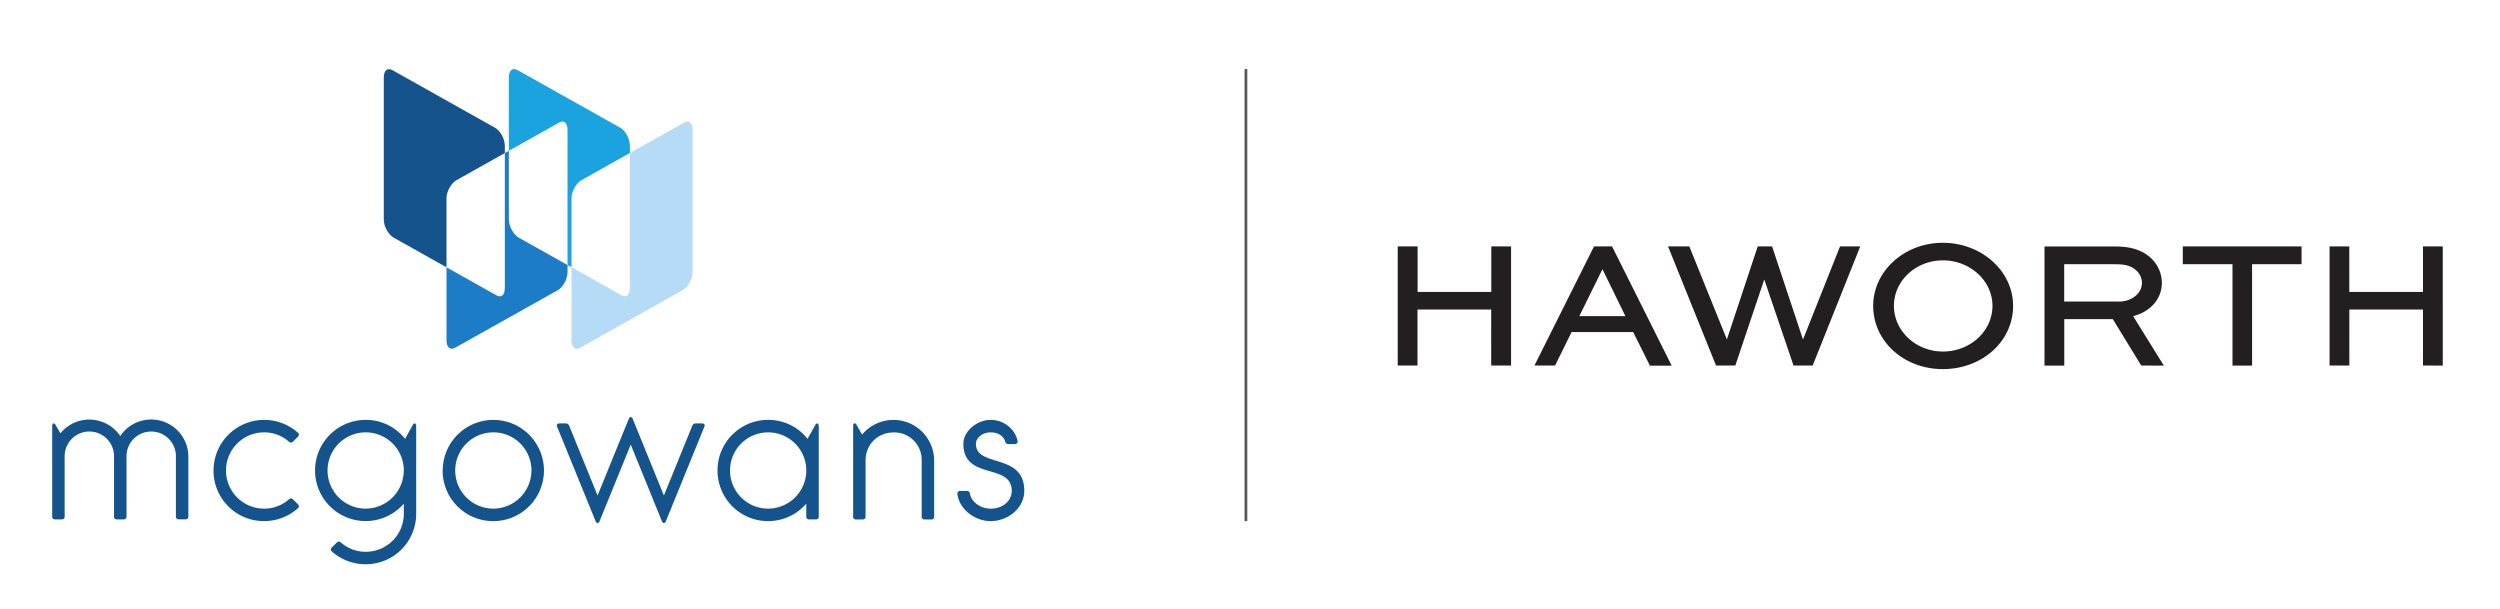 <svg id="Layer_1" data-name="Layer 1" xmlns="http://www.w3.org/2000/svg" viewBox="0 0 1835.55 446.82"><defs><style>.cls-1{fill:#231f20;}.cls-2{fill:#b5dbf7;}.cls-3{fill:#14538c;}.cls-4{fill:#1aa3de;}.cls-5{fill:#1c7cc6;}.cls-6{fill:none;stroke:#555;stroke-miterlimit:10;stroke-width:2px;}</style></defs><path class="cls-1" d="M1094.94,268.38h14.53V180.89h-14.53v33.46h-54.1V180.89h-14.61v87.49h14.53V227.26h54.11v41.12Zm98.47-36.25h-33.85l16.92-34.32h.16Zm33.93,36.25-43.59-87.18-.16-.31h-13.21L1127,267.61l-.39.77h15.15l12.14-24.58h45.21l12.13,24.35.16.31h15.92Zm103.57,0,34.93-87.49H1351l-27.2,68.4-22.57-68-.16-.38h-10.51l-22.64,68.32-27.59-68.32h-15.62L1259.8,268l.08.39h14.22l21.26-63.22,21.48,63.22Zm132-43.82c0,18.55-16.31,33.54-36.4,33.54-19.79,0-35.94-15.07-35.94-33.54s16.15-33.39,35.94-33.39c20,0,36.4,15,36.4,33.39m15.15,0c0-25.51-23.11-46.3-51.63-46.3-28.21,0-51.09,20.79-51.09,46.3,0,26,22.49,46.45,51.09,46.45,29,0,51.63-20.41,51.63-46.45m77.52-3.17h-40V194h37c7.26,0,12.28.85,16.61,5.26a12.23,12.23,0,0,1,3.48,8.34c0,7.81-7.5,13.84-17.08,13.84m33.16,47-22.57-36.33c12.83-3.24,21.1-12.75,21.1-24.5a25,25,0,0,0-7.19-17.31c-6.49-6.49-15-9.35-27.36-9.35H1501.1v87.49h14.53V234.3h35.63l20.87,34.08ZM1653.52,194h36.32V180.89h-87.18V194h36.48v74.43h14.38Zm140,74.43V180.89H1779v33.46h-54.1V180.89H1710.4v87.49h14.53V227.26H1779v41.12Z"/><path class="cls-2" d="M508.5,95.55V199.7c0,5.21-3.29,11.13-7.07,13.25L426,255.28c-3.78,2.12-6.44-.3-6.4-5.51V196.19l36.66,20.58c3.78,2.12,6.23-.34,6.19-5.56V112.36L502.31,90C506.09,87.87,508.53,90.34,508.5,95.55Z"/><path class="cls-3" d="M335.11,132.32l35.55-19.95v-5.24c0-5.21-3.29-11.13-7.07-13.25L288.18,51.55c-3.77-2.12-6.43.29-6.4,5.51V161.2c0,5.22,3.51,11.19,7.28,13.31l38.77,21.75V145.62C327.86,140.41,331.33,134.44,335.11,132.32Z"/><path class="cls-4" d="M426.9,132.32l35.57-20v-5.29c0-5.21-3.29-11.13-7.07-13.25L380,51.49c-3.78-2.12-6.44.29-6.4,5.51v53.72L410.51,90c3.78-2.12,6.23.35,6.19,5.56v99l2.92,1.64V145.62C419.66,140.41,423.12,134.44,426.9,132.32Z"/><path class="cls-5" d="M373.6,161.14V110.72l-2.94,1.65v98.91c0,5.21-2.41,7.67-6.19,5.55l-36.64-20.57v53.51c0,5.21,2.62,7.63,6.4,5.51L409.63,213c3.78-2.12,7-8,7.07-13.25v-5.15l-35.82-20.11C377.1,172.32,373.63,166.35,373.6,161.14Z"/><path class="cls-3" d="M38.32,379.14V312.87c0-2.2,1.65-2.75,2.56-.73l3.48,6a27.4,27.4,0,0,1,43.94,2,27.3,27.3,0,0,1,50,15.2v43.75a1.94,1.94,0,0,1-2.2,2.19h-4.76a1.94,1.94,0,0,1-2.19-2.19V335.39a18.13,18.13,0,1,0-36.25,0v43.75a1.94,1.94,0,0,1-2.2,2.19H85.91a1.94,1.94,0,0,1-2.19-2.19V335.39a18.13,18.13,0,1,0-36.25,0v43.75a1.94,1.94,0,0,1-2.2,2.19H40.52A1.94,1.94,0,0,1,38.32,379.14Zm118.45-33.69a37.22,37.22,0,0,1,61.88-27.82c1.09.91,1.09,2,0,3.11l-3.48,3.48a2.09,2.09,0,0,1-3.11,0,27.23,27.23,0,0,0-18.13-6.77,28,28,0,1,0,0,56,27.23,27.23,0,0,0,18.13-6.77,2.11,2.11,0,0,1,3.11,0l3.48,3.48c1.09,1.1,1.09,2.19,0,3.11a37.5,37.5,0,0,1-24.72,9.34A37,37,0,0,1,156.77,345.45Zm87,59.5c-1.09-.92-1.09-2,0-3.11l3.48-3.48a2.11,2.11,0,0,1,3.11,0,27.23,27.23,0,0,0,18.13,6.77,27.89,27.89,0,0,0,28-28V369.8a37.14,37.14,0,1,1-28-61.51,36.53,36.53,0,0,1,28.92,13.92L303,312.14c.92-2,2.57-1.47,2.57.73v64.25a37,37,0,0,1-37.16,37.17A37.5,37.5,0,0,1,243.73,405Zm52.73-59.5a28,28,0,1,0-28,28A28.12,28.12,0,0,0,296.46,345.45Zm28.56,0a37.16,37.16,0,1,1,37.16,37.17A37.07,37.07,0,0,1,325,345.45Zm65.17,0a28,28,0,1,0-28,28A28.12,28.12,0,0,0,390.19,345.45Zm18.87-32c-.74-1.46,0-2.56,1.65-2.56h4.57a2.59,2.59,0,0,1,2.56,1.64l20.87,51.26,22.89-56.2c.73-1.83,2.19-1.83,2.93,0l22.88,56.2,20.87-51.26a2.59,2.59,0,0,1,2.56-1.64h4.58c1.64,0,2.38,1.1,1.64,2.56l-28.19,69.2c-.73,1.83-2.19,1.83-2.93,0l-22.88-56.2-22.88,56.2c-.73,1.83-2.2,1.83-2.93,0Zm117.72,32a37.07,37.07,0,0,1,37.16-37.16,36.55,36.55,0,0,1,28.93,13.92l5.67-10.07c.92-2,2.56-1.47,2.56.73v66.27a1.94,1.94,0,0,1-2.19,2.19h-4.76a1.94,1.94,0,0,1-2.2-2.19V369.8a37.11,37.11,0,0,1-65.17-24.35Zm65.17,0a28,28,0,1,0-28,28A28.12,28.12,0,0,0,592,345.45Zm34.42,33.69V312.69c0-2.2,1.65-2.57,2.57-.55l4,6.95A29.9,29.9,0,0,1,685.87,338v41.19a1.94,1.94,0,0,1-2.2,2.19h-4.76a1.94,1.94,0,0,1-2.2-2.19V338a20.12,20.12,0,0,0-20.5-20.5c-11.9,0-20.69,9-20.69,20.5v41.19a1.94,1.94,0,0,1-2.19,2.19h-4.76A1.94,1.94,0,0,1,626.37,379.14Zm76.53-16.3a2,2,0,0,1,2.2-2.37h4.76a2.06,2.06,0,0,1,2.19,2c1.47,6.77,8.42,11,15.2,11,8.42,0,15.38-5.12,15.56-13,0-20.87-35.52-7.51-35.52-34.6,0-9.52,10.25-17.58,20-17.58,10.07,0,18.12,7.14,19.77,15.38.37,1.47-.55,2.38-2,2.38h-4.76a2.34,2.34,0,0,1-2.37-2c-1.29-4.21-5.5-6.59-10.62-6.59-6,0-10.8,4-10.8,8.42,0,17.76,35.51,6.22,35.51,34.6-.18,13.36-12.81,22.15-24.71,22.15C716.45,382.62,704.73,374.75,702.9,362.84Z"/><line class="cls-6" x1="914.78" y1="50.72" x2="914.78" y2="382.62"/></svg>